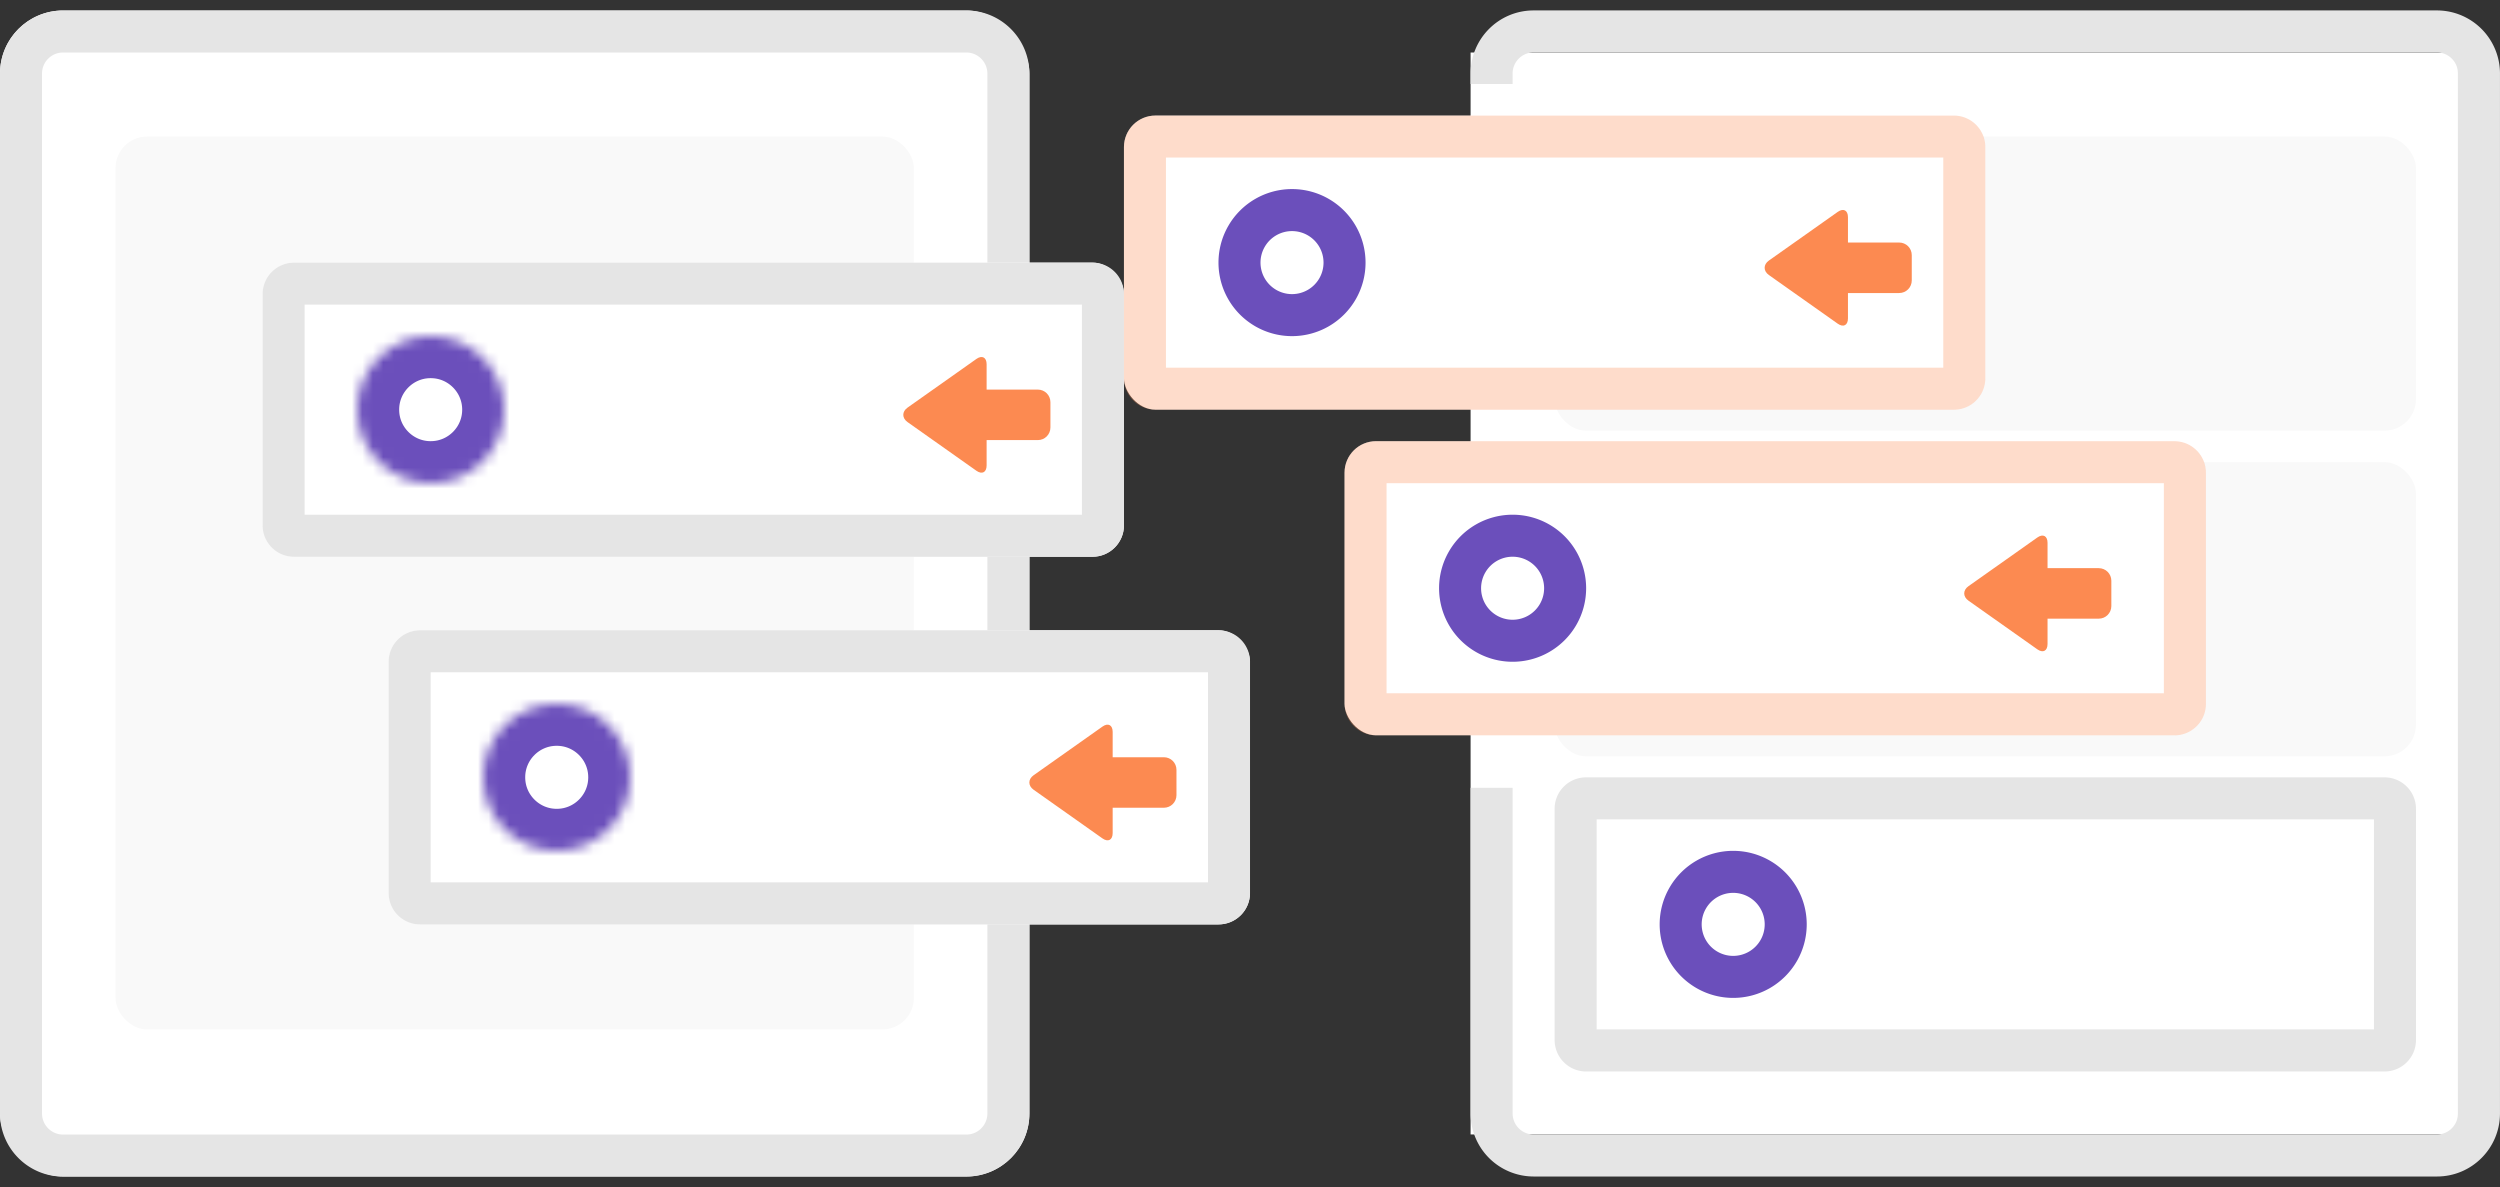 <svg xmlns="http://www.w3.org/2000/svg" xmlns:xlink="http://www.w3.org/1999/xlink" width="238" height="113" viewBox="0 0 238 113"><rect x="0" y="0" width="238" height="113" fill="#333333" stroke="none"/><defs><circle id="a" cx="7" cy="7" r="7"/><circle id="c" cx="7" cy="7" r="7"/></defs><g fill="none" fill-rule="evenodd"><rect width="98" height="111" y="1" fill="#FFF" rx="6"/><path fill="#E5E5E5" fill-rule="nonzero" d="M4 7.01V106c0 1.11.897 2.01 2 2.01h85.998c1.105 0 2-.897 2-2.01V7.01c0-1.11-.897-2.01-2-2.01H6c-1.105 0-2 .897-2 2.01m-4 0A6.005 6.005 0 016 1h85.998c3.314 0 6 2.689 6 6.01V106a6.005 6.005 0 01-6 6.01H6c-3.314 0-6-2.689-6-6.01V7.01"/><rect width="76" height="85" x="11" y="13" fill="#F9F9F9" rx="3"/><g transform="translate(37 60)"><rect width="82" height="28" fill="#FFF" rx="3"/><path fill="#E5E5E5" fill-rule="nonzero" d="M4 24h74V4H4v20M0 3A2.993 2.993 0 012.991.004h76.02A2.999 2.999 0 0182.002 3v22.01a2.993 2.993 0 01-2.991 2.996H2.991A2.999 2.999 0 010 25.01V3"/><g transform="translate(9 7)"><mask id="b" fill="#fff"><use xlink:href="#a"/></mask><circle cx="7" cy="7" r="7" fill="#FFF" stroke="#6B4FBB" stroke-width="8" mask="url(#b)"/></g><path fill="#FC8A51" d="M68.926 12.09V9.68c0-.665-.437-.888-.975-.507l-6.552 4.631c-.542.383-.539.998 0 1.379l6.552 4.631c.542.383.975.154.975-.507v-2.41H73.8c.668 0 1.2-.538 1.2-1.201V13.29c0-.668-.537-1.201-1.2-1.201h-4.874"/></g><path fill="#FFF" d="M140 5h94v103h-94z"/><path fill="#E5E5E5" d="M140 75v30.993a6.006 6.006 0 006 6.01h85.998c3.316 0 6-2.69 6-6.01V7.003a6.006 6.006 0 00-6-6.01H146c-3.316 0-6 2.69-6 6.01v.993h4v-.993c0-1.11.896-2.01 2-2.01h85.998c1.105 0 2 .897 2 2.01v98.99c0 1.11-.896 2.01-2 2.01H146c-1.105 0-2-.897-2-2.01V75h-4"/><g fill="#F9F9F9" transform="translate(148 13)"><rect width="82" height="28" rx="3"/><rect width="82" height="28" y="31" rx="3"/></g><g fill-rule="nonzero"><path fill="#E5E5E5" d="M152 98h74V78h-74v20m-4-21a2.993 2.993 0 012.991-2.996h76.02A2.999 2.999 0 01230.002 77v22.01a2.993 2.993 0 01-2.991 2.996h-76.02A2.999 2.999 0 01148 99.01V77"/><path fill="#6B4FBB" d="M165 91a3 3 0 100-6 3 3 0 000 6m0 4a7 7 0 110-14 7 7 0 010 14"/></g><g transform="translate(25 25)"><rect width="82" height="28" fill="#FFF" rx="3"/><path fill="#E5E5E5" fill-rule="nonzero" d="M4 24h74V4H4v20M0 3A2.993 2.993 0 012.991.004h76.02A2.999 2.999 0 0182.002 3v22.01a2.993 2.993 0 01-2.991 2.996H2.991A2.999 2.999 0 010 25.01V3"/><g transform="translate(9 7)"><mask id="d" fill="#fff"><use xlink:href="#c"/></mask><circle cx="7" cy="7" r="7" fill="#FFF" stroke="#6B4FBB" stroke-width="8" mask="url(#d)"/></g><path fill="#FC8A51" d="M68.926 12.09V9.68c0-.665-.437-.888-.975-.507l-6.552 4.631c-.542.383-.539.998 0 1.379l6.552 4.631c.542.383.975.154.975-.507v-2.41H73.8c.668 0 1.2-.538 1.2-1.201V13.29c0-.668-.537-1.201-1.2-1.201h-4.874"/></g><g transform="translate(107 11)"><rect width="82" height="28" fill="#FFF" rx="3"/><path fill="#FC8A51" fill-opacity=".3" fill-rule="nonzero" d="M4 24h74V4H4v20M0 3A2.993 2.993 0 012.991.004h76.02A2.999 2.999 0 0182.002 3v22.01a2.993 2.993 0 01-2.991 2.996H2.991A2.999 2.999 0 010 25.01V3"/><path fill="#6B4FBB" fill-rule="nonzero" d="M16 17a3 3 0 100-6 3 3 0 000 6m0 4a7 7 0 110-14 7 7 0 010 14"/><path fill="#FC8A51" d="M68.926 12.09V9.68c0-.665-.437-.888-.975-.507l-6.552 4.631c-.542.383-.539.998 0 1.379l6.552 4.631c.542.383.975.154.975-.507v-2.41H73.8c.668 0 1.2-.538 1.2-1.201V13.29c0-.668-.537-1.201-1.2-1.201h-4.874"/></g><g transform="translate(128 42)"><rect width="82" height="28" fill="#FFF" rx="3"/><path fill="#FC8A51" fill-opacity=".3" fill-rule="nonzero" d="M4 24h74V4H4v20M0 3A2.993 2.993 0 012.991.004h76.02A2.999 2.999 0 0182.002 3v22.01a2.993 2.993 0 01-2.991 2.996H2.991A2.999 2.999 0 010 25.01V3"/><path fill="#6B4FBB" fill-rule="nonzero" d="M16 17a3 3 0 100-6 3 3 0 000 6m0 4a7 7 0 110-14 7 7 0 010 14"/><path fill="#FC8A51" d="M66.926 12.09V9.68c0-.665-.437-.888-.975-.507l-6.552 4.631c-.542.383-.539.998 0 1.379l6.552 4.631c.542.383.975.154.975-.507v-2.41H71.8c.668 0 1.2-.538 1.2-1.201V13.29c0-.668-.537-1.201-1.2-1.201h-4.874"/></g></g></svg>